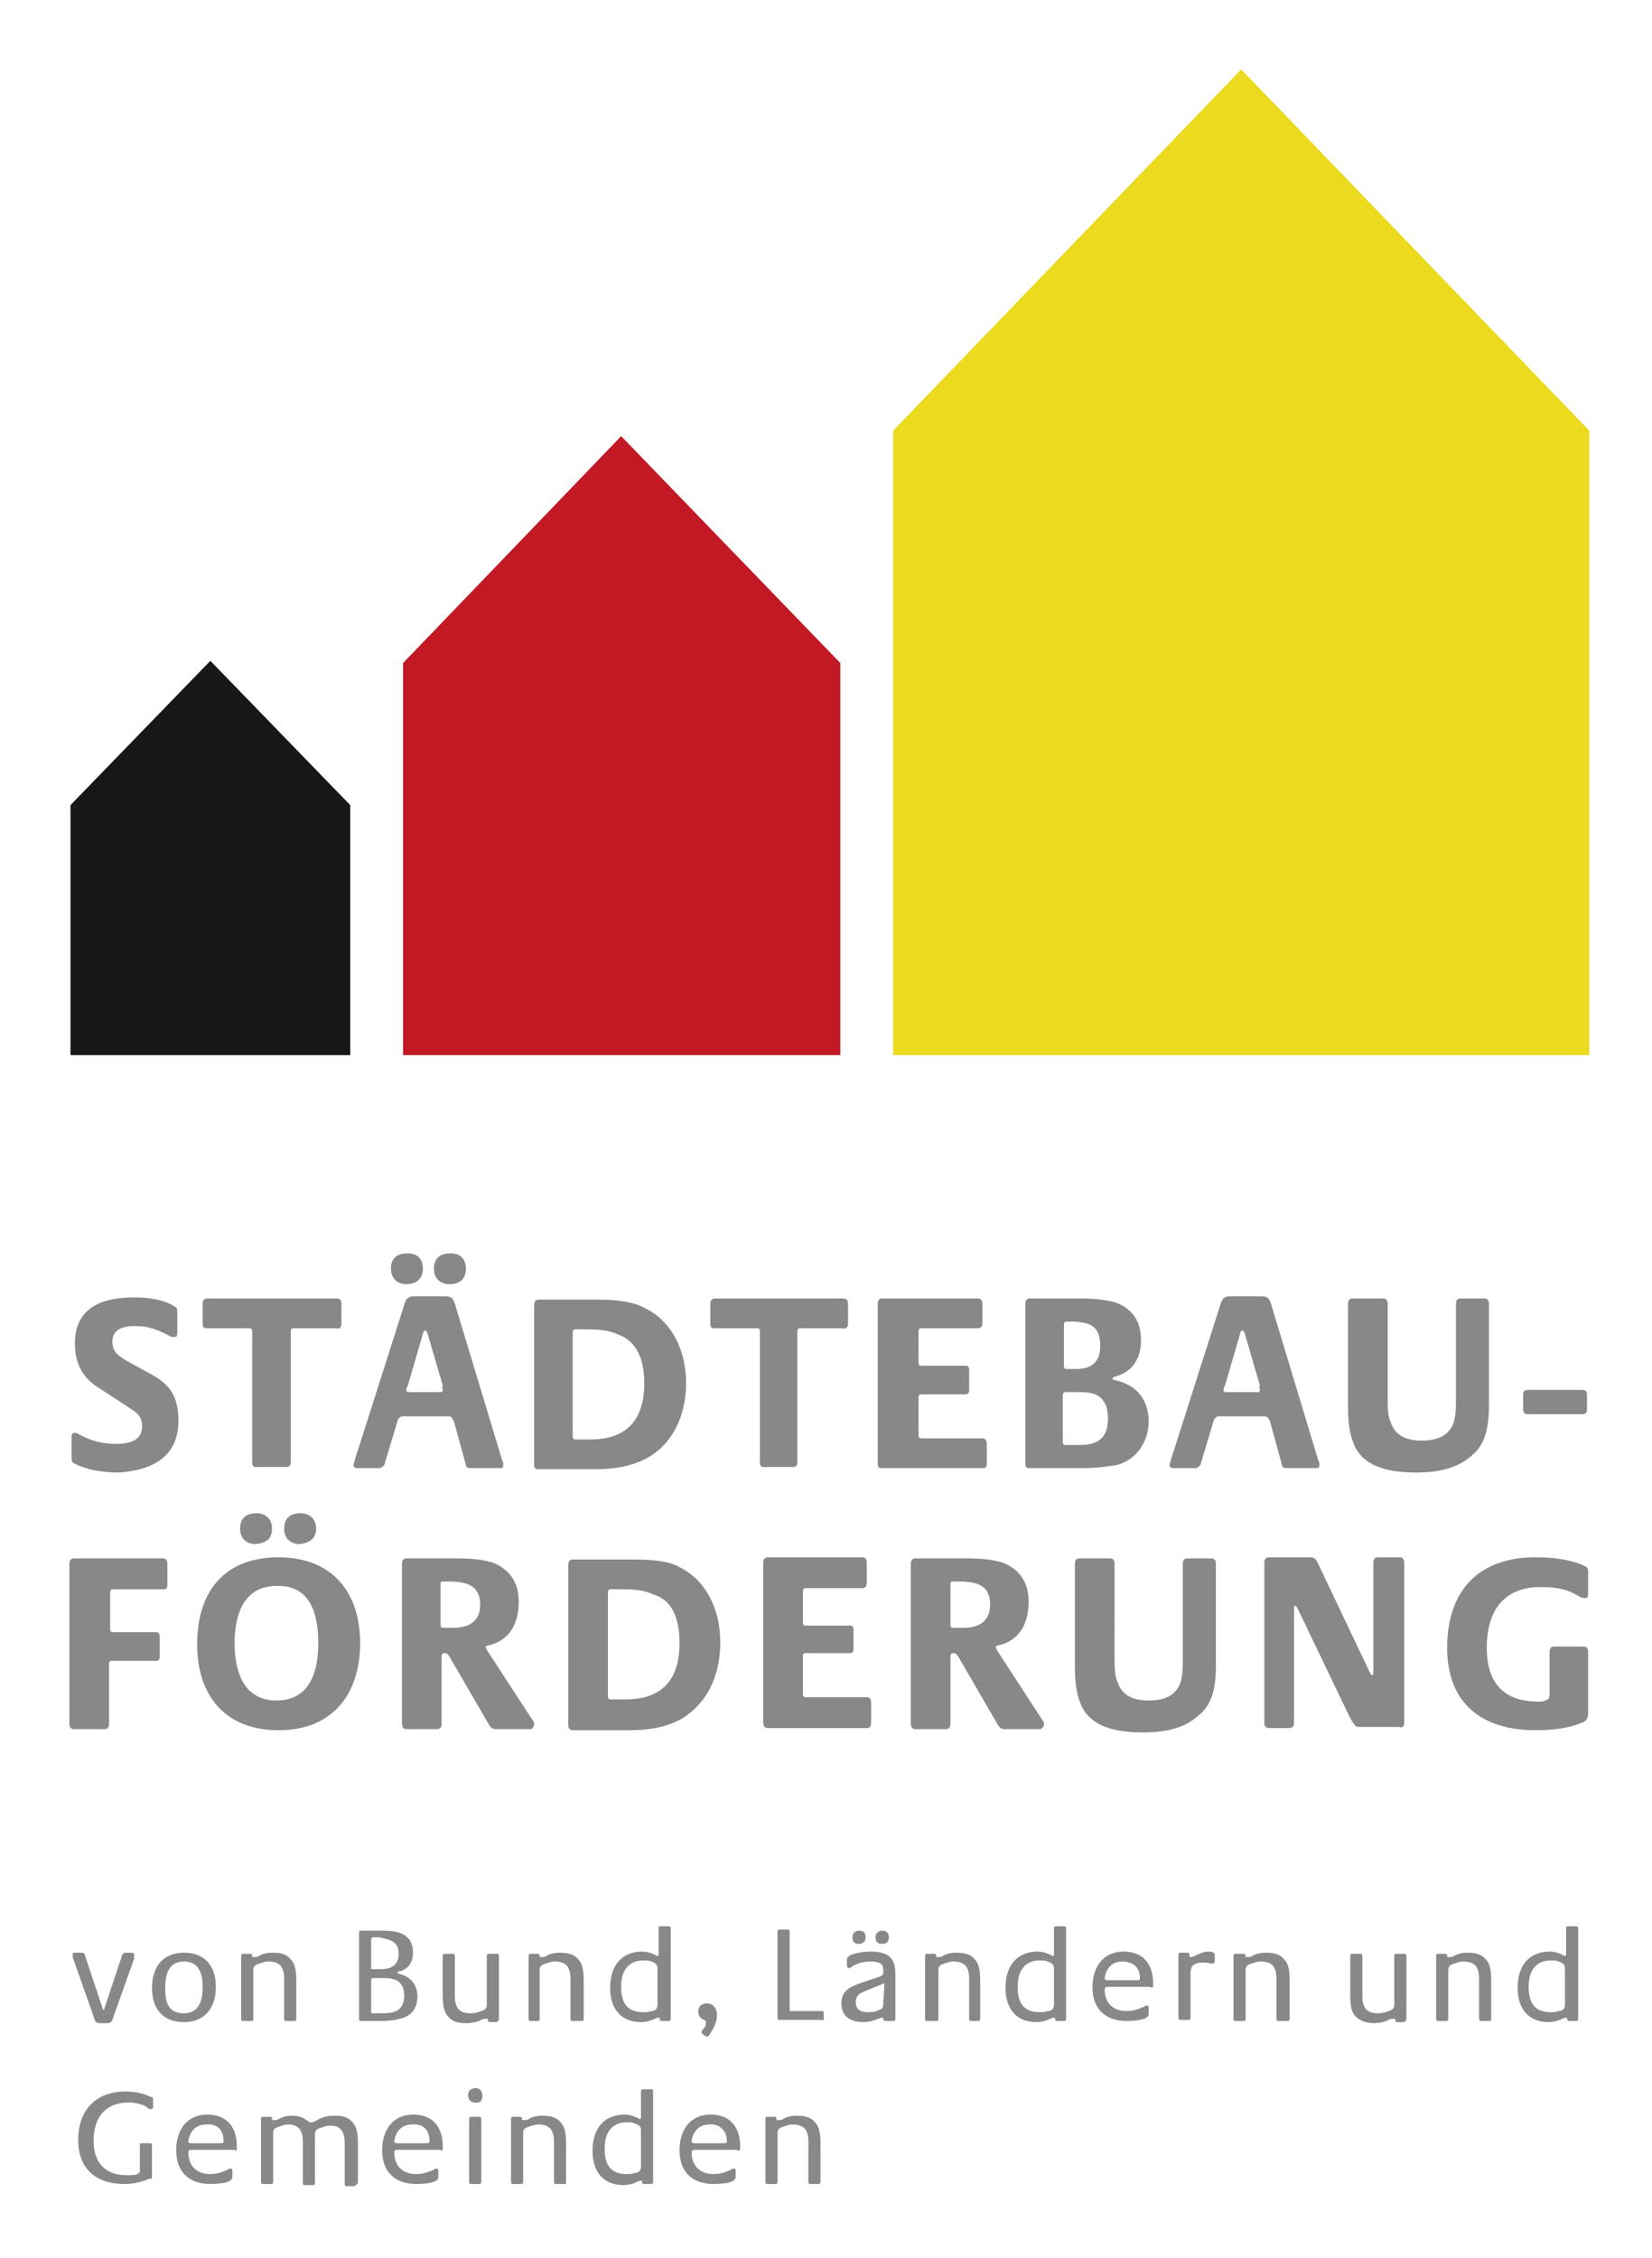 <?xml version="1.0" encoding="utf-8"?>
<!-- Generator: Adobe Illustrator 18.1.0, SVG Export Plug-In . SVG Version: 6.00 Build 0)  -->
<!DOCTYPE svg PUBLIC "-//W3C//DTD SVG 1.1//EN" "http://www.w3.org/Graphics/SVG/1.1/DTD/svg11.dtd">
<svg version="1.1" id="Ebene_1" xmlns="http://www.w3.org/2000/svg" xmlns:xlink="http://www.w3.org/1999/xlink" x="0px" y="0px"
	 viewBox="0 0 150 205" enable-background="new 0 0 150 205" xml:space="preserve">
<polygon fill="#EBDA1E" points="144.3,39.1 144.3,95.8 81.1,95.8 81.1,39.1 112.7,6.3 "/>
<polygon fill="#C21924" points="76.3,60.2 76.3,95.8 36.6,95.8 36.6,60.2 56.4,39.6 "/>
<polygon fill="#181716" points="31.8,73.1 31.8,95.8 6.4,95.8 6.4,73.1 19.1,60 "/>
<path fill="#888888" d="M16.2,129c0-2.6-1.1-3.5-2.8-4.4l-2-1.1c-0.6-0.4-1.2-0.7-1.2-1.7c0-1.1,1-1.4,2-1.4c1.3,0,2,0.3,3,0.8
	c0.2,0.1,0.3,0.2,0.6,0.2s0.3-0.2,0.3-0.4v-1.8c0-0.3,0-0.5-0.3-0.6c-0.9-0.6-2.3-0.8-3.6-0.8c-2.6,0-5.4,0.7-5.4,4.2
	c0,2.6,1.5,3.6,2.3,4.1l2.6,1.7c0.6,0.4,1.2,0.7,1.2,1.7c0,1.3-1.1,1.6-2.4,1.6c-1.7,0-2.8-0.6-3.2-0.8c-0.2-0.1-0.3-0.2-0.5-0.2
	c-0.3,0-0.3,0.2-0.3,0.4v1.8c0,0.3,0,0.5,0.3,0.6c0.4,0.2,1.6,0.8,4,0.8C13.8,133.5,16.2,132.3,16.2,129L16.2,129z M31,120.2v-1.8
	c0-0.4-0.2-0.5-0.4-0.5H18.8c-0.2,0-0.4,0.1-0.4,0.5v1.8c0,0.4,0.2,0.4,0.4,0.4h3.9c0.1,0,0.2,0.1,0.2,0.3v11.9
	c0,0.4,0.2,0.4,0.4,0.4H26c0.2,0,0.4-0.1,0.4-0.4v-11.9c0-0.2,0.1-0.3,0.2-0.3h4C30.7,120.7,31,120.6,31,120.2L31,120.2z M45.7,133
	c0-0.2,0-0.2-0.1-0.4l-4.2-13.9c-0.2-0.7-0.3-1-1-1h-2.8c-0.7,0-0.8,0.4-1,1.1l-4.4,13.8c0,0.2-0.1,0.2-0.1,0.4
	c0,0.2,0.1,0.3,0.4,0.3h1.9c0.3,0,0.4-0.2,0.5-0.3l1.2-4c0-0.1,0.1-0.2,0.2-0.3c0.1-0.1,0.2-0.1,0.4-0.1h3.9c0.2,0,0.3,0,0.4,0.1
	c0.1,0.1,0.1,0.2,0.2,0.3l1.1,4c0,0.2,0.1,0.3,0.5,0.3h2.8C45.6,133.3,45.7,133.2,45.7,133L45.7,133z M40.2,126.2
	c0,0.2-0.1,0.2-0.3,0.2h-2.7c-0.2,0-0.3,0-0.3-0.2c0-0.1,0-0.2,0.1-0.3l1.4-4.8c0-0.1,0.1-0.3,0.2-0.3c0.1,0,0.1,0.1,0.2,0.2
	l1.4,4.8C40.1,126,40.2,126.1,40.2,126.2L40.2,126.2z M38.4,115.2c0-1-0.6-1.4-1.4-1.4c-0.9,0-1.5,0.4-1.5,1.4
	c0,0.9,0.6,1.4,1.4,1.4C37.8,116.6,38.4,116.1,38.4,115.2L38.4,115.2z M42.3,115.2c0-1-0.6-1.4-1.4-1.4c-0.9,0-1.5,0.4-1.5,1.4
	c0,0.9,0.6,1.4,1.4,1.4C41.8,116.6,42.3,116.1,42.3,115.2L42.3,115.2z M62.3,125.6c0-3.1-1.4-5.7-3.7-6.8c-1-0.6-2.6-0.8-4.3-0.8
	h-5.4c-0.2,0-0.4,0.1-0.4,0.5v14.5c0,0.4,0.2,0.4,0.4,0.4H54c2.2,0,3.7-0.4,4.9-1.1C61,131.1,62.3,128.6,62.3,125.6L62.3,125.6z
	 M58.5,125.6c0,4.4-2.8,5.1-4.9,5.1h-1.4c-0.1,0-0.2-0.1-0.2-0.3V121c0-0.2,0.1-0.3,0.2-0.3h0.9c1.5,0,2.2,0.1,3.1,0.5
	C57.8,121.8,58.5,123.4,58.5,125.6L58.5,125.6z M77,120.2v-1.8c0-0.4-0.2-0.5-0.4-0.5H64.9c-0.2,0-0.4,0.1-0.4,0.5v1.8
	c0,0.4,0.2,0.4,0.4,0.4h3.9c0.1,0,0.2,0.1,0.2,0.3v11.9c0,0.4,0.2,0.4,0.4,0.4H72c0.2,0,0.4-0.1,0.4-0.4v-11.9
	c0-0.2,0.1-0.3,0.2-0.3h3.9C76.7,120.7,77,120.6,77,120.2L77,120.2z M89.6,132.9v-1.8c0-0.4-0.2-0.5-0.4-0.5h-5.6
	c-0.1,0-0.2-0.1-0.2-0.3v-3.4c0-0.2,0.1-0.3,0.2-0.3h4c0.2,0,0.4,0,0.4-0.4v-1.8c0-0.4-0.2-0.4-0.4-0.4h-4c-0.1,0-0.2-0.1-0.2-0.3
	v-2.8c0-0.2,0.1-0.3,0.2-0.3h5.2c0.2,0,0.4-0.1,0.4-0.4v-1.8c0-0.4-0.2-0.5-0.4-0.5h-8.7c-0.2,0-0.4,0.1-0.4,0.5v14.5
	c0,0.4,0.2,0.4,0.4,0.4h9.1C89.4,133.3,89.6,133.3,89.6,132.9L89.6,132.9z M104.3,129.1c0-1.7-0.8-3.3-3.1-3.8
	c-0.1,0-0.2-0.1-0.2-0.1s0-0.1,0.2-0.2c0.4-0.1,2.4-0.6,2.4-3.3c0-2-1-2.9-2.2-3.4c-0.9-0.3-2.1-0.4-3.4-0.4h-4.5
	c-0.2,0-0.4,0.1-0.4,0.5v14.5c0,0.4,0.2,0.4,0.4,0.4h4.8c1.5,0,2.6-0.2,3.2-0.3C103.7,132.3,104.3,130.3,104.3,129.1L104.3,129.1z
	 M99.9,122.2c0,2-1.5,2.1-2.2,2.1h-0.9c-0.1,0-0.2-0.1-0.2-0.3v-3.7c0-0.2,0.1-0.3,0.2-0.3h0.8C98.7,120.1,99.9,120.2,99.9,122.2
	L99.9,122.2z M100.6,128.8c0,2.3-1.6,2.4-2.7,2.4h-1.2c-0.1,0-0.2-0.1-0.2-0.3v-4.2c0-0.2,0.1-0.3,0.2-0.3h1.4
	C99.2,126.4,100.6,126.6,100.6,128.8L100.6,128.8z M119.8,133c0-0.2,0-0.2-0.1-0.4l-4.2-13.9c-0.2-0.7-0.3-1-1-1h-2.8
	c-0.7,0-0.8,0.4-1,1.1l-4.4,13.8c0,0.2-0.1,0.2-0.1,0.4c0,0.2,0.1,0.3,0.4,0.3h1.9c0.3,0,0.4-0.2,0.5-0.3l1.2-4
	c0-0.1,0.1-0.2,0.2-0.3c0.1-0.1,0.2-0.1,0.4-0.1h3.9c0.2,0,0.3,0,0.4,0.1c0.1,0.1,0.1,0.2,0.2,0.3l1.1,4c0,0.2,0.1,0.3,0.5,0.3h2.8
	C119.7,133.3,119.8,133.2,119.8,133L119.8,133z M114.4,126.2c0,0.2-0.1,0.2-0.3,0.2h-2.7c-0.2,0-0.3,0-0.3-0.2c0-0.1,0-0.2,0.1-0.3
	l1.4-4.8c0-0.1,0.1-0.3,0.2-0.3c0.1,0,0.1,0.1,0.2,0.2l1.4,4.8C114.3,126,114.4,126.1,114.4,126.2L114.4,126.2z M135.2,127.5v-9.1
	c0-0.4-0.2-0.5-0.4-0.5h-2.2c-0.2,0-0.4,0.1-0.4,0.5v8.5c0,0.9,0,1.8-0.3,2.5c-0.5,1-1.4,1.4-2.8,1.4c-1.5,0-2.4-0.5-2.8-1.6
	c-0.3-0.6-0.3-1.4-0.3-2.3v-8.5c0-0.4-0.2-0.5-0.4-0.5h-2.8c-0.2,0-0.4,0.1-0.4,0.5v9.4c0,1.6,0.2,2.7,0.7,3.7
	c0.9,1.6,2.8,2.2,5.5,2.2c2.3,0,3.9-0.5,5.1-1.6C134.9,131.1,135.2,129.5,135.2,127.5L135.2,127.5z M144.1,128v-1.4
	c0-0.2-0.1-0.4-0.4-0.4h-5c-0.3,0-0.4,0.2-0.4,0.4v1.4c0,0.2,0.1,0.4,0.4,0.4h5C144,128.4,144.1,128.2,144.1,128L144.1,128z"/>
<path fill="#888888" d="M13.8,197.6v-2.8c0-0.2-0.1-0.2-0.2-0.2h-0.7c-0.1,0-0.2,0-0.2,0.2v2.3c0,0.2-0.1,0.2-0.2,0.3
	c-0.2,0.1-0.6,0.1-1,0.1c-1.9,0-3-1.1-3-3.1c0-2.2,1.1-3.5,3.2-3.5c0.8,0,1.6,0.3,1.7,0.5c0.1,0.1,0.2,0.1,0.3,0.1
	c0.2,0,0.2-0.1,0.2-0.2v-0.6c0-0.2,0-0.3-0.2-0.3c-0.2-0.1-1-0.5-2.3-0.5c-2.7,0-4.3,1.7-4.3,4.4s1.7,4,4.2,4c1.2,0,2.1-0.4,2.3-0.5
	C13.8,197.9,13.8,197.8,13.8,197.6L13.8,197.6z M21.5,195.1v-0.3c0-1-0.4-2.8-2.7-2.8c-1.9,0-2.8,1.5-2.8,3.2c0,2.4,1.6,3.1,3.1,3.1
	c0.7,0,1.7-0.1,1.9-0.4c0.1-0.1,0.1-0.2,0.1-0.3v-0.5c0-0.1,0-0.2-0.2-0.2c-0.1,0-0.1,0-0.2,0.1c-0.3,0.1-0.8,0.4-1.6,0.4
	c-1.1,0-2-0.6-2-2c0-0.1,0.1-0.2,0.2-0.2h4C21.4,195.3,21.5,195.3,21.5,195.1L21.5,195.1z M20.3,194.4c0,0.1,0,0.2-0.2,0.2h-2.8
	c-0.1,0-0.2-0.1-0.2-0.1c0-0.4,0.3-1.6,1.6-1.6C19.5,192.8,20.3,193.2,20.3,194.4L20.3,194.4z M32.5,198.1v-3.4c0-1-0.1-1.6-0.5-2
	c-0.4-0.5-0.9-0.6-1.6-0.6c-1.4,0-1.7,0.6-2.1,0.6h-0.1c-0.3,0-0.5-0.6-1.7-0.6c-0.5,0-0.8,0.1-1.2,0.3c-0.1,0.1-0.3,0.1-0.5,0.1
	c-0.1,0-0.1,0-0.1-0.1s0-0.2-0.2-0.2h-0.6c-0.1,0-0.2,0-0.2,0.2v5.7c0,0.2,0.1,0.2,0.2,0.2h0.7c0.1,0,0.2,0,0.2-0.2v-4.4
	c0-0.4,0.2-0.5,0.5-0.6c0.3-0.1,0.6-0.2,0.8-0.2c0.6,0,0.8,0.1,1.1,0.4c0.2,0.3,0.3,0.6,0.3,1.2v3.7c0,0.2,0.1,0.2,0.2,0.2h0.7
	c0.1,0,0.2,0,0.2-0.2v-4.4c0-0.4,0.2-0.5,0.5-0.6c0.3-0.1,0.6-0.2,0.8-0.2c0.6,0,0.8,0.1,1.1,0.4c0.2,0.3,0.3,0.6,0.3,1.2v3.7
	c0,0.2,0.1,0.2,0.2,0.2h0.7C32.4,198.3,32.5,198.3,32.5,198.1L32.5,198.1z M40.2,195.1v-0.3c0-1-0.4-2.8-2.7-2.8
	c-1.9,0-2.8,1.5-2.8,3.2c0,2.4,1.6,3.1,3.1,3.1c0.7,0,1.7-0.1,1.9-0.4c0.1-0.1,0.1-0.2,0.1-0.3v-0.5c0-0.1,0-0.2-0.2-0.2
	c-0.1,0-0.1,0-0.2,0.1c-0.3,0.1-0.8,0.4-1.6,0.4c-1.1,0-2-0.6-2-2c0-0.1,0.1-0.2,0.2-0.2H40C40.1,195.3,40.2,195.3,40.2,195.1
	L40.2,195.1z M39,194.4c0,0.1,0,0.2-0.2,0.2h-2.8c-0.1,0-0.2-0.1-0.2-0.1c0-0.4,0.3-1.6,1.6-1.6C38.2,192.8,39,193.2,39,194.4
	L39,194.4z M43.8,190.3c0-0.5-0.3-0.7-0.6-0.7c-0.5,0-0.7,0.3-0.7,0.6c0,0.5,0.3,0.7,0.6,0.7C43.5,191,43.8,190.8,43.8,190.3
	L43.8,190.3z M43.7,198.1v-5.7c0-0.2-0.1-0.2-0.2-0.2h-0.7c-0.1,0-0.2,0-0.2,0.2v5.7c0,0.2,0.1,0.2,0.2,0.2h0.7
	C43.5,198.3,43.7,198.3,43.7,198.1L43.7,198.1z M51.4,198.1v-3.4c0-1-0.1-1.6-0.5-2c-0.4-0.5-1-0.6-1.7-0.6c-0.4,0-0.9,0.1-1.2,0.3
	c-0.1,0.1-0.3,0.1-0.5,0.1c-0.1,0-0.1,0-0.1-0.1s0-0.2-0.2-0.2h-0.6c-0.1,0-0.2,0-0.2,0.2v5.7c0,0.2,0.1,0.2,0.2,0.2h0.7
	c0.1,0,0.2,0,0.2-0.2v-4.4c0-0.4,0.2-0.5,0.5-0.6c0.3-0.1,0.6-0.2,0.8-0.2c0.6,0,0.9,0.1,1.2,0.4c0.2,0.3,0.3,0.6,0.3,1.2v3.6
	c0,0.2,0.1,0.2,0.2,0.2h0.7C51.4,198.3,51.4,198.3,51.4,198.1L51.4,198.1z M59.3,198.1v-8.2c0-0.2-0.1-0.2-0.2-0.2h-0.7
	c-0.1,0-0.2,0-0.2,0.2v2.3c0,0.1,0,0.2-0.1,0.2c-0.1,0-0.6-0.4-1.4-0.4c-1.7,0-2.9,1.1-2.9,3.3c0,1.9,1,3.1,2.8,3.1
	c0.9,0,1.3-0.4,1.6-0.4c0.1,0,0.1,0,0.1,0.1c0,0.1,0,0.2,0.2,0.2h0.6C59.2,198.3,59.3,198.3,59.3,198.1L59.3,198.1L59.3,198.1z
	 M58.2,196.7c0,0.4-0.2,0.6-0.6,0.6c-0.2,0.1-0.5,0.1-0.7,0.1c-1.5,0-2-0.9-2-2.3c0-2.1,1.3-2.4,2-2.4c0.3,0,0.6,0,0.7,0.1
	c0.4,0.1,0.6,0.3,0.6,0.6V196.7L58.2,196.7z M67.2,195.1v-0.3c0-1-0.4-2.8-2.7-2.8c-1.9,0-2.8,1.5-2.8,3.2c0,2.4,1.6,3.1,3.1,3.1
	c0.7,0,1.7-0.1,1.9-0.4c0.1-0.1,0.1-0.2,0.1-0.3v-0.5c0-0.1,0-0.2-0.2-0.2c-0.1,0-0.1,0-0.2,0.1c-0.3,0.1-0.8,0.4-1.6,0.4
	c-1.1,0-2-0.6-2-2c0-0.1,0.1-0.2,0.2-0.2h3.9C67,195.3,67.2,195.3,67.2,195.1L67.2,195.1z M66,194.4c0,0.1,0,0.2-0.2,0.2H63
	c-0.1,0-0.2-0.1-0.2-0.1c0-0.4,0.3-1.6,1.6-1.6C65,192.8,66,193.2,66,194.4L66,194.4z M74.5,198.1v-3.4c0-1-0.1-1.6-0.5-2
	c-0.4-0.5-1-0.6-1.7-0.6c-0.4,0-0.9,0.1-1.2,0.3c-0.1,0.1-0.3,0.1-0.5,0.1c-0.1,0-0.1,0-0.1-0.1s0-0.2-0.2-0.2h-0.6
	c-0.1,0-0.2,0-0.2,0.2v5.7c0,0.2,0.1,0.2,0.2,0.2h0.7c0.1,0,0.2,0,0.2-0.2v-4.4c0-0.4,0.2-0.5,0.5-0.6c0.3-0.1,0.6-0.2,0.8-0.2
	c0.6,0,0.9,0.1,1.2,0.4c0.2,0.3,0.3,0.6,0.3,1.2v3.6c0,0.2,0.1,0.2,0.2,0.2h0.7C74.3,198.3,74.5,198.3,74.5,198.1L74.5,198.1z"/>
<path fill="#888888" d="M12.2,177.5c0-0.1-0.1-0.2-0.2-0.2h-0.6c-0.2,0-0.2,0.1-0.3,0.2l-1.6,4.8c0,0.1-0.1,0.2-0.1,0.2
	s-0.1-0.1-0.1-0.2l-1.6-4.8c0-0.1-0.1-0.2-0.3-0.2H6.8c-0.2,0-0.2,0.1-0.2,0.2s0,0.1,0,0.2l1.9,5.4c0.1,0.4,0.2,0.6,0.6,0.6h0.6
	c0.4,0,0.5-0.2,0.6-0.6l1.9-5.3C12.1,177.6,12.2,177.6,12.2,177.5L12.2,177.5z M19.6,180.4c0-1.9-1-3.1-2.9-3.1
	c-2,0-2.9,1.4-2.9,3.2c0,1.9,1,3.1,2.9,3.1S19.6,182.3,19.6,180.4L19.6,180.4z M18.4,180.4c0,1.2-0.3,2.4-1.7,2.4
	c-1.5,0-1.7-1.1-1.7-2.3s0.3-2.4,1.7-2.4C18,178.1,18.4,179.1,18.4,180.4L18.4,180.4z M26.9,183.3v-3.4c0-1-0.1-1.6-0.5-2
	c-0.4-0.5-1-0.6-1.7-0.6c-0.4,0-0.9,0.1-1.2,0.3c-0.1,0.1-0.3,0.1-0.5,0.1c-0.1,0-0.1,0-0.1-0.1c0-0.1,0-0.2-0.2-0.2h-0.6
	c-0.1,0-0.2,0-0.2,0.2v5.7c0,0.2,0.1,0.2,0.2,0.2h0.7c0.1,0,0.2,0,0.2-0.2v-4.4c0-0.4,0.2-0.5,0.5-0.6c0.3-0.1,0.6-0.2,0.8-0.2
	c0.6,0,0.9,0.1,1.2,0.4c0.2,0.3,0.3,0.6,0.3,1.2v3.6c0,0.2,0.1,0.2,0.2,0.2h0.7C26.8,183.5,26.9,183.5,26.9,183.3L26.9,183.3z
	 M37.9,181.3c0-1-0.5-1.8-1.7-2.1c-0.1,0-0.1,0-0.1-0.1c0,0,0-0.1,0.1-0.1c0.2,0,1.3-0.3,1.3-1.7c0-1.1-0.6-1.6-1.2-1.8
	c-0.6-0.2-1.1-0.2-1.8-0.2h-1.7c-0.1,0-0.2,0-0.2,0.2v7.8c0,0.2,0.1,0.2,0.2,0.2h1.8c0.8,0,1.4-0.1,1.7-0.2
	C37.7,183,37.9,181.9,37.9,181.3L37.9,181.3z M36.2,177.4c0,1.3-1.1,1.4-1.7,1.4h-0.7c-0.1,0-0.1,0-0.1-0.2v-2.5
	c0-0.1,0.1-0.2,0.1-0.2h0.6C35.3,176.1,36.2,176.2,36.2,177.4L36.2,177.4z M36.7,181.2c0,1.5-1.1,1.6-2,1.6h-0.9
	c-0.1,0-0.1,0-0.1-0.2v-2.8c0-0.1,0.1-0.2,0.1-0.2h1C35.6,179.6,36.7,179.7,36.7,181.2L36.7,181.2z M45.3,183.3v-5.7
	c0-0.2-0.1-0.2-0.2-0.2h-0.7c-0.1,0-0.2,0-0.2,0.2v4.4c0,0.4-0.2,0.5-0.5,0.6c-0.3,0.1-0.6,0.2-0.9,0.2c-0.6,0-0.9-0.1-1.2-0.4
	c-0.2-0.3-0.3-0.6-0.3-1.2v-3.6c0-0.2-0.1-0.2-0.2-0.2h-0.7c-0.1,0-0.2,0-0.2,0.2v3.5c0,1,0.1,1.6,0.5,2c0.4,0.5,1,0.6,1.7,0.6
	c0.4,0,0.9-0.1,1.3-0.3c0.1-0.1,0.3-0.1,0.5-0.1c0.1,0,0.1,0,0.1,0.1c0,0.1,0,0.2,0.2,0.2h0.6C45.2,183.5,45.3,183.5,45.3,183.3
	L45.3,183.3L45.3,183.3z M53,183.3v-3.4c0-1-0.1-1.6-0.5-2c-0.4-0.5-1-0.6-1.7-0.6c-0.4,0-0.9,0.1-1.2,0.3c-0.1,0.1-0.3,0.1-0.5,0.1
	c-0.1,0-0.1,0-0.1-0.1c0-0.1,0-0.2-0.2-0.2h-0.6c-0.1,0-0.2,0-0.2,0.2v5.7c0,0.2,0.1,0.2,0.2,0.2h0.6c0.1,0,0.2,0,0.2-0.2v-4.4
	c0-0.4,0.2-0.5,0.5-0.6c0.3-0.1,0.6-0.2,0.8-0.2c0.6,0,0.9,0.1,1.2,0.4c0.2,0.3,0.3,0.6,0.3,1.2v3.6c0,0.2,0.1,0.2,0.2,0.2h0.7
	C52.9,183.5,53,183.5,53,183.3L53,183.3z M60.9,183.3v-8.2c0-0.2-0.1-0.2-0.2-0.2H60c-0.1,0-0.2,0-0.2,0.2v2.3c0,0.1,0,0.2-0.1,0.2
	c-0.1,0-0.6-0.4-1.4-0.4c-1.7,0-2.9,1.1-2.9,3.3c0,1.9,1,3.1,2.8,3.1c0.9,0,1.3-0.4,1.6-0.4c0.1,0,0.1,0,0.1,0.1
	c0,0.1,0,0.2,0.2,0.2h0.6C60.7,183.5,60.9,183.5,60.9,183.3L60.9,183.3L60.9,183.3z M59.7,182c0,0.4-0.2,0.6-0.6,0.6
	c-0.2,0.1-0.5,0.1-0.7,0.1c-1.5,0-2-0.9-2-2.3c0-2.1,1.3-2.4,2-2.4c0.3,0,0.6,0,0.7,0.1c0.4,0.1,0.6,0.3,0.6,0.6V182L59.7,182z
	 M65.1,183c0-1-0.7-1.1-0.9-1.1c-0.5,0-0.8,0.3-0.8,0.7c0,0.3,0.1,0.5,0.2,0.6c0.2,0.2,0.5,0.2,0.5,0.4c0,0.4-0.2,0.6-0.3,0.7
	c0,0-0.1,0.1-0.1,0.2c0,0.1,0,0.1,0.1,0.2l0.3,0.2h0.1c0.1,0,0.1,0,0.2-0.1C64.4,184.7,65.1,183.9,65.1,183L65.1,183z M74.8,183.3
	v-0.5c0-0.2-0.1-0.2-0.2-0.2h-2.8c-0.1,0-0.1,0-0.1-0.2v-7c0-0.2-0.1-0.2-0.2-0.2h-0.7c-0.1,0-0.2,0-0.2,0.2v7.8
	c0,0.2,0.1,0.2,0.2,0.2h3.9C74.7,183.5,74.8,183.5,74.8,183.3L74.8,183.3z M81.3,183.3v-3.9c0-0.9-0.1-1.3-0.5-1.7
	c-0.2-0.2-0.6-0.5-1.7-0.5c-1.2,0-2,0.3-2.1,0.5c-0.1,0.1-0.1,0.2-0.1,0.3v0.5c0,0.1,0.1,0.2,0.2,0.2c0.1,0,0.1,0,0.2-0.1
	c0.3-0.2,0.8-0.5,1.8-0.5c1.1,0,1.1,0.5,1.1,0.8v0.2c0,0.3-0.2,0.3-0.4,0.4l-1.5,0.5c-1.1,0.4-1.9,0.7-1.9,1.9c0,0.8,0.4,1.7,2,1.7
	c0.9,0,1.4-0.4,1.7-0.4c0.1,0,0.1,0,0.1,0.1s0,0.2,0.2,0.2H81C81.2,183.5,81.3,183.5,81.3,183.3L81.3,183.3L81.3,183.3z M80.2,181.9
	c0,0.4-0.1,0.5-0.4,0.6c-0.3,0.2-0.7,0.2-1,0.2c-0.6,0-1.1-0.2-1.1-0.9c0-0.8,0.6-0.9,1.3-1.2l1-0.4c0.1,0,0.1-0.1,0.2-0.1
	c0.1,0,0.1,0,0.1,0.1L80.2,181.9L80.2,181.9z M80.7,175.9c0-0.5-0.3-0.6-0.6-0.6s-0.6,0.2-0.6,0.6c0,0.5,0.3,0.6,0.6,0.6
	C80.5,176.5,80.7,176.3,80.7,175.9L80.7,175.9z M78.6,175.9c0-0.5-0.3-0.6-0.6-0.6s-0.6,0.2-0.6,0.6c0,0.5,0.3,0.6,0.6,0.6
	S78.6,176.3,78.6,175.9L78.6,175.9z M89,183.3v-3.4c0-1-0.1-1.6-0.5-2c-0.4-0.5-1-0.6-1.7-0.6c-0.4,0-0.9,0.1-1.2,0.3
	c-0.1,0.1-0.3,0.1-0.5,0.1c-0.1,0-0.1,0-0.1-0.1c0-0.1,0-0.2-0.2-0.2h-0.6c-0.1,0-0.2,0-0.2,0.2v5.7c0,0.2,0.1,0.2,0.2,0.2H85
	c0.1,0,0.2,0,0.2-0.2v-4.4c0-0.4,0.2-0.5,0.5-0.6c0.3-0.1,0.6-0.2,0.8-0.2c0.6,0,0.9,0.1,1.2,0.4c0.2,0.3,0.3,0.6,0.3,1.2v3.6
	c0,0.2,0.1,0.2,0.2,0.2h0.7C88.8,183.5,89,183.5,89,183.3L89,183.3z M96.8,183.3v-8.2c0-0.2-0.1-0.2-0.2-0.2h-0.7
	c-0.1,0-0.2,0-0.2,0.2v2.3c0,0.1,0,0.2-0.1,0.2s-0.6-0.4-1.4-0.4c-1.7,0-2.9,1.1-2.9,3.3c0,1.9,1,3.1,2.8,3.1c0.9,0,1.3-0.4,1.6-0.4
	c0.1,0,0.1,0,0.1,0.1c0,0.1,0,0.2,0.2,0.2h0.6C96.7,183.5,96.8,183.5,96.8,183.3L96.8,183.3L96.8,183.3z M95.7,182
	c0,0.4-0.2,0.6-0.6,0.6c-0.2,0.1-0.5,0.1-0.7,0.1c-1.5,0-2-0.9-2-2.3c0-2.1,1.3-2.4,2-2.4c0.3,0,0.6,0,0.7,0.1
	c0.4,0.1,0.6,0.3,0.6,0.6V182L95.7,182z M104.7,180.3v-0.3c0-1-0.4-2.8-2.7-2.8c-1.9,0-2.8,1.5-2.8,3.2c0,2.4,1.6,3.1,3.1,3.1
	c0.7,0,1.7-0.1,1.9-0.4c0.1-0.1,0.1-0.2,0.1-0.3v-0.5c0-0.1,0-0.2-0.2-0.2c-0.1,0-0.1,0-0.2,0.1c-0.3,0.1-0.8,0.4-1.6,0.4
	c-1.1,0-2-0.6-2-2c0-0.1,0.1-0.2,0.2-0.2h3.9C104.6,180.5,104.7,180.5,104.7,180.3L104.7,180.3z M103.5,179.6c0,0.1,0,0.2-0.2,0.2
	h-2.8c-0.1,0-0.2-0.1-0.2-0.1c0-0.4,0.3-1.6,1.6-1.6C102.6,178.1,103.5,178.4,103.5,179.6L103.5,179.6z M110.3,178.1v-0.5
	c0-0.2,0-0.4-0.6-0.4c-0.7,0-1.2,0.5-1.6,0.5c-0.1,0-0.1-0.1-0.1-0.1v-0.1c0-0.1,0-0.2-0.2-0.2h-0.6c-0.1,0-0.2,0-0.2,0.2v5.7
	c0,0.2,0.1,0.2,0.2,0.2h0.7c0.1,0,0.2,0,0.2-0.2v-4c0-0.5,0.1-1,1.1-1c0.6,0,0.7,0.1,0.9,0.1C110.2,178.3,110.3,178.2,110.3,178.1
	L110.3,178.1L110.3,178.1z M117.1,183.3v-3.4c0-1-0.1-1.6-0.5-2c-0.4-0.5-1-0.6-1.7-0.6c-0.4,0-0.9,0.1-1.2,0.3
	c-0.1,0.1-0.3,0.1-0.5,0.1c-0.1,0-0.1,0-0.1-0.1c0-0.1,0-0.2-0.2-0.2h-0.7c-0.1,0-0.2,0-0.2,0.2v5.7c0,0.2,0.1,0.2,0.2,0.2h0.7
	c0.1,0,0.2,0,0.2-0.2v-4.4c0-0.4,0.2-0.5,0.5-0.6c0.3-0.1,0.6-0.2,0.8-0.2c0.6,0,0.9,0.1,1.2,0.4c0.2,0.3,0.3,0.6,0.3,1.2v3.6
	c0,0.2,0.1,0.2,0.2,0.2h0.7C117,183.5,117.1,183.5,117.1,183.3L117.1,183.3z M127.7,183.3v-5.7c0-0.2-0.1-0.2-0.2-0.2h-0.7
	c-0.1,0-0.2,0-0.2,0.2v4.4c0,0.4-0.2,0.5-0.5,0.6c-0.3,0.1-0.6,0.2-0.9,0.2c-0.6,0-0.9-0.1-1.2-0.4c-0.2-0.3-0.3-0.6-0.3-1.2v-3.6
	c0-0.2-0.1-0.2-0.2-0.2h-0.7c-0.1,0-0.2,0-0.2,0.2v3.5c0,1,0.1,1.6,0.5,2s1,0.6,1.7,0.6c0.4,0,0.9-0.1,1.3-0.3
	c0.1-0.1,0.3-0.1,0.5-0.1c0.1,0,0.1,0,0.1,0.1c0,0.1,0,0.2,0.2,0.2h0.6C127.6,183.5,127.7,183.5,127.7,183.3L127.7,183.3
	L127.7,183.3z M135.4,183.3v-3.4c0-1-0.1-1.6-0.5-2c-0.4-0.5-1-0.6-1.7-0.6c-0.4,0-0.9,0.1-1.2,0.3c-0.1,0.1-0.3,0.1-0.5,0.1
	c-0.1,0-0.1,0-0.1-0.1c0-0.1,0-0.2-0.2-0.2h-0.6c-0.1,0-0.2,0-0.2,0.2v5.7c0,0.2,0.1,0.2,0.2,0.2h0.7c0.1,0,0.2,0,0.2-0.2v-4.4
	c0-0.4,0.2-0.5,0.5-0.6c0.3-0.1,0.6-0.2,0.8-0.2c0.6,0,0.9,0.1,1.2,0.4c0.2,0.3,0.3,0.6,0.3,1.2v3.6c0,0.2,0.1,0.2,0.2,0.2h0.7
	C135.3,183.5,135.4,183.5,135.4,183.3L135.4,183.3z M143.3,183.3v-8.2c0-0.2-0.1-0.2-0.2-0.2h-0.7c-0.1,0-0.2,0-0.2,0.2v2.3
	c0,0.1,0,0.2-0.1,0.2c-0.1,0-0.6-0.4-1.4-0.4c-1.7,0-2.9,1.1-2.9,3.3c0,1.9,1,3.1,2.8,3.1c0.9,0,1.3-0.4,1.6-0.4
	c0.1,0,0.1,0,0.1,0.1c0,0.1,0,0.2,0.2,0.2h0.6C143.2,183.5,143.3,183.5,143.3,183.3L143.3,183.3L143.3,183.3z M142.1,182
	c0,0.4-0.2,0.6-0.6,0.6c-0.2,0.1-0.5,0.1-0.7,0.1c-1.5,0-2-0.9-2-2.3c0-2.1,1.3-2.4,2-2.4c0.3,0,0.6,0,0.7,0.1
	c0.4,0.1,0.6,0.3,0.6,0.6V182L142.1,182z"/>
<path fill="#888888" d="M15.2,143.9V142c0-0.4-0.2-0.5-0.4-0.5H6.7c-0.2,0-0.4,0.1-0.4,0.5v14.5c0,0.4,0.2,0.5,0.4,0.5h2.8
	c0.2,0,0.4-0.1,0.4-0.5v-5.4c0-0.2,0.1-0.3,0.2-0.3h4c0.2,0,0.4,0,0.4-0.4v-1.8c0-0.4-0.2-0.4-0.4-0.4h-3.9c-0.1,0-0.2-0.1-0.2-0.3
	v-3.3c0-0.2,0.1-0.3,0.2-0.3h4.8C15.1,144.2,15.2,144.2,15.2,143.9L15.2,143.9z M32.7,149.2c0-4.7-2.6-7.8-7.4-7.8
	c-5.1,0-7.4,3.3-7.4,7.9c0,4.7,2.6,7.8,7.4,7.8C30.3,157.1,32.7,153.7,32.7,149.2L32.7,149.2z M28.9,149.2c0,2.8-0.9,5.2-3.8,5.2
	c-2.9,0-3.8-2.5-3.8-5.2s0.9-5.2,3.8-5.2C28.1,143.9,28.9,146.4,28.9,149.2L28.9,149.2z M24.7,138.8c0-0.9-0.6-1.4-1.4-1.4
	c-0.9,0-1.5,0.4-1.5,1.4c0,0.9,0.6,1.4,1.4,1.4C24.2,140.1,24.7,139.7,24.7,138.8L24.7,138.8z M28.7,138.8c0-0.9-0.6-1.4-1.4-1.4
	c-0.9,0-1.5,0.4-1.5,1.4c0,0.9,0.6,1.4,1.4,1.4C28.1,140.1,28.7,139.7,28.7,138.8L28.7,138.8z M48.5,156.5c0-0.2-0.1-0.2-0.2-0.4
	l-4.1-6.3c0-0.1-0.1-0.2-0.1-0.2c0-0.1,0.1-0.2,0.2-0.2c0.5-0.1,2.8-0.6,2.8-4c0-2-1.1-3-2.3-3.5c-0.9-0.3-2-0.4-3.3-0.4h-4.6
	c-0.2,0-0.4,0.1-0.4,0.5v14.5c0,0.4,0.2,0.5,0.4,0.5h2.8c0.2,0,0.4-0.1,0.4-0.5v-6.1c0-0.2,0.1-0.3,0.2-0.3c0.2,0,0.3,0,0.5,0.3
	l3.6,6.2c0.1,0.2,0.3,0.4,0.6,0.4h3.3C48.3,156.9,48.5,156.8,48.5,156.5L48.5,156.5z M43.6,145.7c0,1.9-1.6,2.1-2.4,2.1h-1
	c-0.1,0-0.2-0.1-0.2-0.2v-3.8c0-0.2,0.1-0.2,0.2-0.2h1C42.3,143.7,43.6,143.9,43.6,145.7L43.6,145.7z M65.4,149.1
	c0-3.1-1.4-5.7-3.7-6.8c-1-0.6-2.6-0.7-4.3-0.7H52c-0.2,0-0.4,0.1-0.4,0.5v14.5c0,0.4,0.2,0.5,0.4,0.5h5.1c2.2,0,3.7-0.4,4.9-1.1
	C64.2,154.6,65.4,152.2,65.4,149.1L65.4,149.1z M61.7,149.2c0,4.4-2.8,5.1-4.9,5.1h-1.4c-0.1,0-0.2-0.1-0.2-0.3v-9.4
	c0-0.2,0.1-0.3,0.2-0.3h0.9c1.5,0,2.2,0.1,3.1,0.5C61,145.3,61.7,146.9,61.7,149.2L61.7,149.2z M79.1,156.4v-1.8
	c0-0.4-0.2-0.5-0.4-0.5h-5.6c-0.1,0-0.2-0.1-0.2-0.3v-3.4c0-0.2,0.1-0.3,0.2-0.3h4c0.2,0,0.4,0,0.4-0.4V148c0-0.4-0.2-0.4-0.4-0.4
	h-4c-0.1,0-0.2-0.1-0.2-0.3v-2.8c0-0.2,0.1-0.3,0.2-0.3h5.2c0.2,0,0.4-0.1,0.4-0.5v-1.8c0-0.4-0.2-0.5-0.4-0.5h-8.6
	c-0.2,0-0.4,0.1-0.4,0.5v14.5c0,0.4,0.2,0.5,0.4,0.5h9.1C78.9,156.9,79.1,156.8,79.1,156.4L79.1,156.4z M94.8,156.5
	c0-0.2-0.1-0.2-0.2-0.4l-4.1-6.3c0-0.1-0.1-0.2-0.1-0.2c0-0.1,0.1-0.2,0.2-0.2c0.5-0.1,2.8-0.6,2.8-4c0-2-1.1-3-2.3-3.5
	c-0.9-0.3-2-0.4-3.3-0.4h-4.7c-0.2,0-0.4,0.1-0.4,0.5v14.5c0,0.4,0.2,0.5,0.4,0.5h2.8c0.2,0,0.4-0.1,0.4-0.5v-6.1
	c0-0.2,0.1-0.3,0.2-0.3c0.2,0,0.3,0,0.5,0.3l3.6,6.2c0.1,0.2,0.3,0.4,0.6,0.4h3.3C94.6,156.9,94.8,156.8,94.8,156.5L94.8,156.5z
	 M89.9,145.7c0,1.9-1.6,2.1-2.4,2.1h-1c-0.1,0-0.2-0.1-0.2-0.2v-3.8c0-0.2,0.1-0.2,0.2-0.2h1C88.7,143.7,89.9,143.9,89.9,145.7
	L89.9,145.7z M110.4,151.1V142c0-0.4-0.2-0.5-0.4-0.5h-2.2c-0.2,0-0.4,0.1-0.4,0.5v8.5c0,0.9,0,1.8-0.3,2.5c-0.5,1-1.4,1.4-2.8,1.4
	c-1.5,0-2.4-0.5-2.8-1.6c-0.3-0.6-0.3-1.5-0.3-2.3V142c0-0.4-0.2-0.5-0.4-0.5h-2.8c-0.2,0-0.4,0.1-0.4,0.5v9.4
	c0,1.6,0.2,2.7,0.7,3.7c0.9,1.6,2.8,2.2,5.5,2.2c2.3,0,3.9-0.5,5.1-1.6C110.2,154.6,110.4,153,110.4,151.1L110.4,151.1z
	 M127.5,156.4v-14.5c0-0.4-0.2-0.5-0.4-0.5h-2c-0.2,0-0.4,0.1-0.4,0.5v10c0,0.2-0.1,0.2-0.1,0.2c-0.1,0-0.1-0.1-0.2-0.2l-4.8-10.1
	c-0.1-0.2-0.3-0.4-0.6-0.4h-3.8c-0.2,0-0.4,0.1-0.4,0.5v14.5c0,0.4,0.2,0.5,0.4,0.5h1.9c0.2,0,0.4-0.1,0.4-0.5v-10.4
	c0-0.2,0.1-0.2,0.1-0.2c0.1,0,0.1,0.1,0.2,0.2l4.7,9.8c0.6,1.1,0.6,1,1.2,1h3.3C127.3,156.9,127.5,156.8,127.5,156.4L127.5,156.4z
	 M144.2,155.6V150c0-0.4-0.2-0.5-0.4-0.5h-2.7c-0.2,0-0.4,0.1-0.4,0.5v3.9c0,0.3-0.1,0.4-0.4,0.5c-0.2,0.1-0.3,0.1-0.6,0.1
	c-3.2,0-4.7-1.7-4.7-4.9c0-4.4,2.6-5.5,4.8-5.5c1.6,0,2.5,0.2,3.5,0.8c0.2,0.1,0.3,0.2,0.6,0.2c0.3,0,0.3-0.2,0.3-0.4v-1.9
	c0-0.3,0-0.5-0.3-0.6c-0.4-0.2-1.7-0.8-4.5-0.8c-5.2,0-8,3.1-8,8.2c0,5.1,3.2,7.5,8,7.5c2.8,0,4.1-0.6,4.5-0.8
	C144.1,156.1,144.2,155.9,144.2,155.6L144.2,155.6z"/>
</svg>
